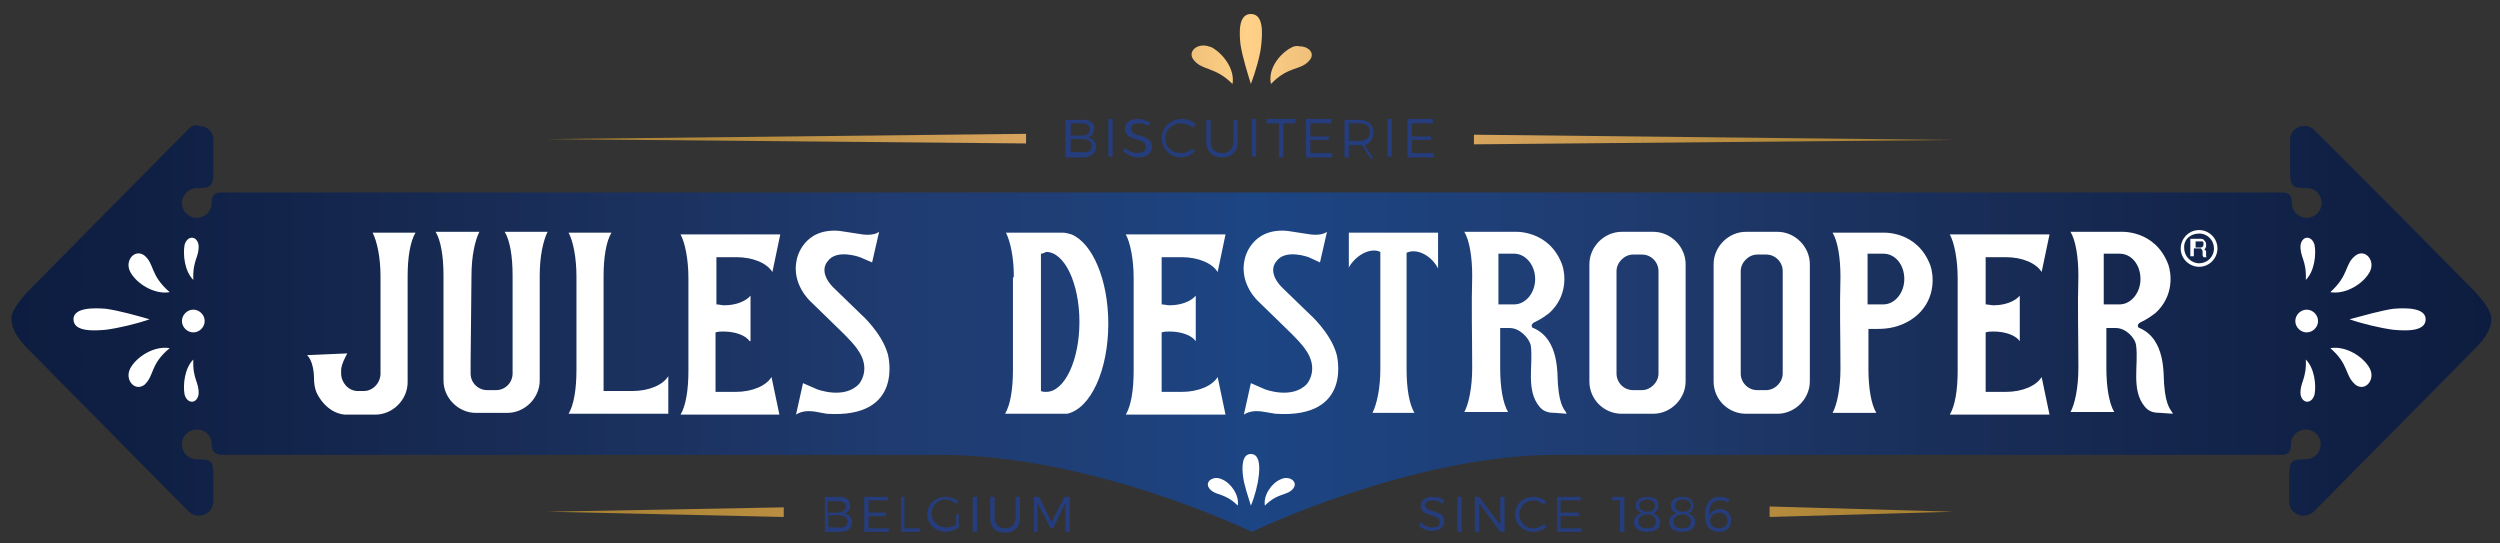 <svg xmlns="http://www.w3.org/2000/svg" xmlns:xlink="http://www.w3.org/1999/xlink" viewBox="0 0 285.8 62.1">
    <rect x="0" y="0" width="285.8" height="62.1" fill="#333333" stroke="none"/>
    <defs>
        <path id="a" d="M21.6 14.7l-9.5 9.6-8.4 8.5S1.4 35 1.3 36.3c0 1 .4 2.1 1.9 3.6l8.9 9 9.2 9.3.3.3c.6.6 1.6.6 2.3 0 .3-.3.5-.8.5-1.2v-2.8c0-1.7-.2-2-1.7-2h-.2c-1 0-1.7-.8-1.7-1.7 0-1 .8-1.7 1.7-1.7 1 0 1.7.8 1.7 1.7v.1c0 .7.4 1 1 1.1h82.7-.4c17.5 0 35.6 8.8 35.6 8.8s18.3-8.8 34.8-8.8h-.5 83.5c.6 0 1-.3 1-1.1v-.1c0-1 .8-1.7 1.7-1.7 1 0 1.7.8 1.7 1.7 0 1-.8 1.7-1.7 1.7h-.2c-1.5 0-1.7.3-1.7 2v2.8c0 .4.1.9.5 1.2.6.6 1.6.6 2.3 0l.3-.3 9.2-9.3 8.9-9c1.5-1.5 2-2.6 1.9-3.6-.1-1.3-2.4-3.5-2.4-3.5l-8.4-8.5-9.5-9.5c-.3-.3-.7-.4-1.1-.4-.9 0-1.6.7-1.6 1.6v3.5c0 1.7.2 2 1.7 2h.2c1 0 1.7.8 1.7 1.7 0 1-.8 1.7-1.7 1.7-1 0-1.7-.8-1.7-1.7v-.1c0-.8-.4-1.1-1.1-1.1H25.3c-.7 0-1.1.3-1.1 1.1v.1c0 1-.8 1.7-1.7 1.7-1 0-1.7-.8-1.7-1.7s.8-1.7 1.7-1.7h.2c1.5 0 1.7-.3 1.7-2V16c0-.9-.7-1.6-1.6-1.6-.5-.2-.9 0-1.2.3"/>
    </defs>
    <clipPath id="b">
        <use overflow="visible" xlink:href="#a"/>
    </clipPath>
    <linearGradient id="c" x1=".176" x2="285.822" y1="36.44" y2="36.44" gradientUnits="userSpaceOnUse">
        <stop offset="0" stop-color="#0d1d40"/>
        <stop offset=".064" stop-color="#102045"/>
        <stop offset=".169" stop-color="#162951"/>
        <stop offset=".301" stop-color="#1d3566"/>
        <stop offset=".364" stop-color="#1f3c72"/>
        <stop offset=".422" stop-color="#1f3e76"/>
        <stop offset=".492" stop-color="#1d4482"/>
        <stop offset=".5" stop-color="#1c4584"/>
        <stop offset=".641" stop-color="#1f3c71"/>
        <stop offset=".7" stop-color="#1d3666"/>
        <stop offset=".831" stop-color="#162951"/>
        <stop offset=".936" stop-color="#102045"/>
        <stop offset="1" stop-color="#0d1d40"/>
    </linearGradient>
    <path fill="url(#c)" d="M.2-17.1h285.6v107H.2z" clip-path="url(#b)"/>
    <path fill="#FFF" d="M250.5 27.3h1c.2 0 .4 0 .5.2.1.1.2.2.2.4v.3l-.1.2-.1.1h-.1.1l.1.1.1.1v.5c0 .1 0 .2.1.2h-.4l-.1-.2V29v-.3l-.1-.2-.1-.1h-.8v.9h-.4v-2zm.4 1h.6c.1 0 .2 0 .3-.1s.1-.1.1-.3v-.2l-.1-.1h-.8v.7z"/>
    <path fill="#FFF" d="M251.4 26.7c1 0 1.7.8 1.7 1.7 0 1-.8 1.7-1.7 1.7s-1.7-.8-1.7-1.7c-.1-1 .7-1.7 1.7-1.7m0-.4c-1.2 0-2.1 1-2.1 2.1 0 1.2 1 2.1 2.1 2.1 1.2 0 2.1-1 2.1-2.1 0-1.2-1-2.1-2.1-2.1M164.5 26.6h-10.3v4l.1-.2c.9-1.4 2.5-2.1 3.5-1.6v13.4c0 2.2-.4 4-.9 5h4.8c-.6-1-.9-2.8-.9-5V28.9c1-.5 2.6.1 3.5 1.6l.1.2v-4.1zM72.3 44.7c1.9 0 3.5-.7 4.1-1.7v4.3H65c.6-1 .9-2.8.9-5V31.6c0-2.2-.4-4.1-.9-5h4.9c-.6 1-.9 2.8-.9 5v13.1h3.3zM192.7 43.6c0 2-1.7 3.7-3.7 3.7h-3.6c-2 0-3.7-1.6-3.7-3.7V30.2c0-2 1.7-3.7 3.7-3.7h3.6c2 0 3.7 1.7 3.7 3.7v13.4zM189.6 31c0-1-.8-1.9-1.9-1.9h-1c-1 0-1.9.9-1.9 1.9v11.7c0 1 .8 1.9 1.9 1.9h1c1 0 1.9-.9 1.9-1.9V31zM206.9 43.6c0 2-1.7 3.7-3.7 3.7h-3.6c-2 0-3.7-1.6-3.7-3.7V30.2c0-2 1.7-3.7 3.7-3.7h3.6c2 0 3.7 1.7 3.7 3.7v13.4zM203.8 31c0-1-.8-1.9-1.9-1.9h-1c-1 0-1.9.9-1.9 1.9v11.7c0 1 .8 1.9 1.9 1.9h1c1 0 1.9-.9 1.9-1.9V31zM53.9 31.5c0-2.2.4-4 .9-5h-5c.6 1 .9 2.8.9 5v12c0 2 1.7 3.7 3.7 3.7H58c2 0 3.7-1.7 3.7-3.7v-12c0-2.2.4-4 .9-5h-4.9c.6 1 .9 2.8.9 5v11.2c0 1-.8 1.9-1.9 1.9h-1c-1 0-1.9-.8-1.9-1.9v-1.2l.1-10zM39.7 40.4c-.3.6-.6 1.1-.7 1.8v.5c0 1 .8 2 1.9 2h.7c1 0 1.9-.9 1.9-2V31.6c0-2.2-.4-4-.9-5h4.9c-.6 1-.9 2.8-.9 5v12.1c0 2-1.7 3.7-3.7 3.7h-3.5c-2.1-.2-3.1-2.3-3.1-2.3-.4-.7-.4-1.7-.4-1.7 0-2.2-.8-2.8-.8-2.8l4.6-.2zM230.9 39c-.5-.7-1.7-1.1-3-1.1-.3 0-.6 0-.9.1v6.8h2.3c1.9 0 3.5-.7 4.1-1.7l.9 4.3h-11.4c.6-1 .9-2.8.9-5V31.8c0-2.2-.4-4.1-.9-5h11.4l-.9 4.3c-.6-1-2.2-1.7-4.1-1.7H227V34.8c.3 0 .6.1.9.1 1.4 0 2.5-.5 3-1.1V39zM115.9 31.6c0-2.2-.4-4-.9-5h6.5c.3 0 .7.1 1 .2 2.4 1 4.2 5.2 4.2 10.2 0 5.3-2 9.7-4.7 10.3H114.9c.6-1 .9-2.8.9-5V31.8l.1-.2zM119 29v15.7c.2.1.4.1.6.1 2.1 0 3.8-3.6 3.8-8s-1.7-8-3.8-8c-.2.1-.4.2-.6.2zM93.4 47.1c-1-.2-1.8-.1-2.4.3l.8-3.6 1.6.7s3.1 1.2 4.8-.6c0 0 1.5-1.7-.2-4 0 0-.3-.5-1.5-1.7l-3.8-3.7s-2.3-2-1.6-4.9c0 0 .7-3.6 4.9-3.2l2.6.4c.8.1 1.5 0 1.9-.3l-.8 3.5-1.4-.6s-2.7-1-3.7.5c0 0-1.1 1.1.6 2.9l3.2 3.1s2.4 2.1 3.1 4.6c0 0 2 7.4-7 6.8l-1.1-.2zM144.6 47.1c-1-.2-1.8-.1-2.4.3l.8-3.6 1.6.7s3.1 1.2 4.8-.6c0 0 1.5-1.7-.2-4 0 0-.3-.5-1.5-1.7l-3.8-3.7s-2.3-2-1.6-4.9c0 0 .7-3.6 4.9-3.2l2.6.4c.8.1 1.5 0 1.9-.3l-.8 3.5-1.3-.6s-2.7-1-3.7.5c0 0-1.1 1.1.6 2.9l3.2 3.1s2.4 2.1 3.1 4.6c0 0 2 7.4-7 6.8l-1.2-.2zM248.4 47.3c-.1-.4-.8-.6-1-3.4-.1-1.1.2-5.1-2.8-6.4-.1 0-.2-.1-.2-.3 0-.1.1-.2.2-.3.2-.1.9-.4 1.8-1.1 2.2-2 1.8-4.6 1.5-5.5-1.5-4.1-5.5-3.8-5.5-3.8H236.7c.6 1 .9 2.9.9 5v.1c-.1 3.5 0 6.8 0 10.3v.2c0 2.2-.4 4.1-.9 5h5c-.6-1-.9-2.9-.9-5v-4.6h1.1c1.1 0 2.2 1.1 2.3 2 .3 2.2-.6 5.1 1 7 .5.6 1.1.7 1.8.7l1.4.1zm-3.7-15.4c0 1.6-1.1 2.9-2.4 2.9h-1.8V29h1.8c1.4 0 2.4 1.3 2.4 2.9M179.1 47.3c-.1-.4-.8-.6-1-3.4-.1-1.1.2-5.1-2.8-6.4-.1 0-.2-.1-.2-.3 0-.1.1-.2.2-.3.2-.1.9-.4 1.8-1.1 2.2-2 1.8-4.6 1.5-5.5-1.5-4.1-5.5-3.8-5.5-3.8H167.4c.6 1 .9 2.9.9 5v.1c-.1 3.5 0 6.8 0 10.3v.2c0 2.2-.4 4.1-.9 5h5c-.6-1-.9-2.9-.9-5v-4.6h1.1c1.1 0 2.2 1.1 2.4 2 .3 2.2-.6 5.1 1 7 .5.6 1.1.7 1.8.7l1.3.1zm-3.6-15.4c0 1.6-1.1 2.9-2.4 2.9h-1.8V29h1.8c1.3 0 2.4 1.3 2.4 2.9M219.2 36c2.2-2 1.8-4.7 1.5-5.6-1.5-4.1-5.5-3.8-5.5-3.8H209.5c.6 1 .9 2.9.9 5v.1c-.1 3.5 0 6.8 0 10.3v.2c0 2.2-.4 4.1-.9 5h5c-.6-1-.9-2.9-.9-5v-4.6h1.1c2.3 0 3.7-.9 4.5-1.6m-1.5-4.1c0 1.6-1.1 2.9-2.4 2.9h-1.8V29h1.8c1.4 0 2.4 1.3 2.4 2.9M136.7 39c-.5-.7-1.7-1.1-3-1.1-.3 0-.6 0-.9.1v6.8h2.3c1.9 0 3.5-.7 4.1-1.7l.9 4.3h-11.4c.6-1 .9-2.8.9-5V31.8c0-2.2-.4-4.1-.9-5h11.4l-.9 4.3c-.6-1-2.2-1.7-4.1-1.7h-2.3V34.8c.3 0 .6.1.9.1 1.4 0 2.5-.5 3-1.1V39zM85.7 39c-.5-.7-1.7-1.1-3-1.1-.3 0-.6 0-.9.1v6.8h2.3c1.9 0 3.5-.7 4.1-1.7l.9 4.3H77.8c.6-1 .9-2.8.9-5V31.8c0-2.2-.4-4.1-.9-5h11.4l-.9 4.3c-.6-1-2.2-1.7-4.1-1.7h-2.3V34.8c.3 0 .6.1.9.1 1.4 0 2.5-.5 3-1.1V39zM143 57.8c-.3-1-.8-2.4-.9-3.4-.1-.8-.2-2.5.9-2.5s1 1.7.9 2.5c-.1 1-.5 2.5-.9 3.4zM144.6 57.8c-.2-1.2.8-2.6 1.8-3 1-.5 2.1.3 1.4 1.1-.7.8-1.7.4-3.2 1.9M141.5 57.8c.2-1.2-.8-2.6-1.8-3-1-.5-2.1.3-1.4 1.1.7.8 1.7.4 3.2 1.9"/>
    <path fill="#263D7D" d="M125.1 14.7c0 .5-.3.9-.8 1 .6.1 1 .5 1 1.1 0 .7-.6 1.2-1.6 1.2h-1.9v-4.3h1.8c1-.1 1.5.4 1.5 1m-.5.1c0-.4-.3-.7-.9-.7h-1.3v1.4h1.3c.5 0 .9-.2.9-.7m.2 1.9c0-.5-.4-.8-1.1-.8h-1.3v1.5h1.3c.7.1 1.1-.2 1.1-.7M126.7 13.6h.5v4.3h-.5zM130.2 14.1c-.6 0-.9.2-.9.6 0 1.1 2.4.5 2.4 2.1 0 .7-.6 1.2-1.6 1.2-.6 0-1.2-.3-1.7-.7l.2-.4c.4.4 1 .6 1.4.6.6 0 1-.3 1-.7 0-1.2-2.4-.5-2.4-2.1 0-.7.6-1.1 1.5-1.1.5 0 1 .2 1.4.4l-.2.4c-.3-.2-.7-.3-1.1-.3M135 14.1c-1 0-1.8.8-1.8 1.7 0 1 .8 1.7 1.8 1.7.5 0 .9-.2 1.3-.5l.3.3c-.4.4-1 .7-1.6.7-1.2 0-2.2-1-2.2-2.2 0-1.2 1-2.2 2.3-2.2.6 0 1.2.2 1.6.6l-.3.4c-.4-.3-.9-.5-1.4-.5M139.7 17.5c.8 0 1.3-.5 1.3-1.3v-2.5h.5v2.5c0 1.1-.7 1.8-1.8 1.8s-1.8-.7-1.8-1.8v-2.5h.5v2.5c0 .8.5 1.3 1.3 1.3M143.1 13.6h.5v4.3h-.5zM148.1 13.6v.5h-1.4V18h-.5v-3.9h-1.4v-.5zM152.2 13.6v.5h-2.4v1.5h2.1v.4h-2.1v1.5h2.5v.5h-3v-4.4zM156.6 18l-.9-1.4h-1.5V18h-.5v-4.3h1.6c1.1 0 1.7.5 1.7 1.5 0 .7-.4 1.2-1 1.4l1 1.5h-.4zm-1.2-1.9c.8 0 1.2-.4 1.2-1 0-.7-.4-1-1.2-1h-1.2v2h1.2zM158.6 13.6h.5v4.3h-.5zM163.8 13.6v.5h-2.4v1.5h2.2v.4h-2.2v1.5h2.5v.5h-3v-4.4zM97.2 57.8c0 .5-.3.8-.7.9.6.1.9.5.9 1 0 .7-.5 1.1-1.4 1.1h-1.7v-4H96c.7 0 1.2.4 1.2 1m-.5.1c0-.4-.3-.6-.9-.6h-1.2v1.3h1.2c.6-.1.9-.3.9-.7m.2 1.7c0-.4-.4-.7-1-.7h-1.2v1.4h1.2c.6.1 1-.2 1-.7M101.5 56.8v.4h-2.2v1.4h2v.4h-2v1.4h2.3v.4h-2.8v-4zM103.4 56.8v3.6h1.8v.4H103v-4zM109.2 58.8h.4v1.5c-.4.3-.9.5-1.5.5-1.2 0-2.1-.9-2.1-2s.9-2 2.1-2c.6 0 1.1.2 1.5.5l-.3.3c-.3-.3-.8-.5-1.2-.5-.9 0-1.6.7-1.6 1.6 0 .9.7 1.6 1.7 1.6.4 0 .7-.1 1.1-.3v-1.2zM111.2 56.8h.5v4h-.5zM114.9 60.4c.8 0 1.2-.5 1.2-1.2v-2.4h.5v2.4c0 1-.6 1.7-1.7 1.7s-1.7-.6-1.7-1.7v-2.4h.5v2.4c0 .7.5 1.2 1.2 1.2M118.8 56.8l1.4 2.9 1.5-2.9h.6v4h-.5v-3.3l-1.4 2.9h-.3l-1.5-2.9v3.3h-.4v-4zM163.8 57.2c-.5 0-.9.2-.9.5 0 1 2.3.5 2.2 1.9 0 .7-.6 1.1-1.4 1.1-.6 0-1.2-.3-1.5-.6l.2-.4c.4.4.9.6 1.3.6.6 0 .9-.2.9-.6 0-1.1-2.2-.5-2.2-1.9 0-.6.6-1 1.4-1 .5 0 .9.1 1.3.4l-.2.4c-.3-.3-.8-.4-1.1-.4M166.6 56.8h.5v4h-.5zM169.1 56.8l2.4 3.2v-3.2h.5v4h-.5l-2.4-3.3v3.3h-.5v-4zM175.3 57.2c-.9 0-1.6.7-1.6 1.6 0 .9.7 1.6 1.6 1.6.4 0 .9-.2 1.2-.5l.3.3c-.4.4-.9.6-1.5.6-1.2 0-2.1-.9-2.1-2s.9-2 2.1-2c.5 0 1.1.2 1.5.6l-.3.3c-.3-.3-.8-.5-1.2-.5M180.7 56.8v.4h-2.3v1.4h2.1v.4h-2.1v1.4h2.4v.4H178v-4zM185.7 56.8v4h-.5v-3.6h-.9v-.4zM189.6 57.8c0 .4-.2.7-.6.9.5.2.8.5.8 1 0 .7-.6 1.1-1.5 1.1s-1.5-.4-1.5-1.1c0-.5.3-.9.9-1-.4-.2-.7-.5-.7-.9 0-.6.5-1 1.3-1s1.3.3 1.3 1m-2.3 1.8c0 .5.4.8 1 .8.7 0 1-.3 1-.8s-.4-.8-1-.8c-.7.1-1 .3-1 .8m.1-1.8c0 .4.3.7.9.7.6 0 .9-.3.9-.7 0-.4-.3-.7-.9-.7-.6 0-.9.3-.9.7M193.6 57.8c0 .4-.2.7-.6.9.5.2.8.5.8 1 0 .7-.6 1.1-1.5 1.1s-1.5-.4-1.5-1.1c0-.5.3-.9.9-1-.4-.2-.7-.5-.7-.9 0-.6.5-1 1.3-1s1.3.3 1.3 1m-2.3 1.8c0 .5.4.8 1 .8.7 0 1-.3 1-.8s-.4-.8-1-.8c-.6.1-1 .3-1 .8m.2-1.8c0 .4.3.7.9.7s.9-.3.9-.7c0-.4-.3-.7-.9-.7s-.9.3-.9.7M196.6 57.2c-.9 0-1.3.7-1.2 1.8.2-.5.6-.8 1.2-.8.8 0 1.3.5 1.3 1.3s-.5 1.3-1.4 1.3c-1 0-1.6-.7-1.6-1.9 0-1.3.6-2.1 1.7-2.1.4 0 .8.1 1.1.3l-.2.4c-.2-.3-.5-.3-.9-.3m-1.1 2.3c0 .4.3.9 1 .9.6 0 1-.3 1-.9 0-.5-.4-.9-.9-.9-.7 0-1.1.4-1.1.9"/>
    <g>
        <defs>
            <path id="d" d="M62.6 58.5l27 .6V58l-27 .5zm139.7.6l21-.6-21-.6v1.2zM62.5 15.9l54.8.5v-1.1l-54.8.6zm106 .6l54.8-.5-54.8-.6v1.1zm-32-9.6c1 1.2 2.4.7 4.4 2.7.3-1.7-1.1-3.5-2.4-4.2-.3-.1-.6-.2-.9-.2-1.1 0-1.8.9-1.1 1.7m11.2-1.5c-1.4.7-2.8 2.5-2.4 4.2 2-2.1 3.4-1.5 4.4-2.7.7-.8-.1-1.6-1.1-1.6-.4-.1-.7 0-.9.1m-5.9-.4c.2 1.4.8 3.3 1.2 4.6.5-1.3 1.1-3.3 1.2-4.6.1-1.1.3-3.4-1.2-3.4s-1.3 2.3-1.2 3.4"/>
        </defs>
        <clipPath id="e">
            <use overflow="visible" xlink:href="#d"/>
        </clipPath>
        <linearGradient id="f" x1="46.489" x2="238.604" y1="36.44" y2="36.44" gradientUnits="userSpaceOnUse">
            <stop offset="0" stop-color="#a07b2c"/>
            <stop offset=".081" stop-color="#a68030"/>
            <stop offset=".213" stop-color="#b88d40"/>
            <stop offset=".364" stop-color="#d7a45e"/>
            <stop offset=".399" stop-color="#dba863"/>
            <stop offset=".446" stop-color="#e7b771"/>
            <stop offset=".5" stop-color="#ffd188"/>
            <stop offset=".5" stop-color="#ffd189"/>
            <stop offset=".538" stop-color="#efc079"/>
            <stop offset=".603" stop-color="#ddab65"/>
            <stop offset=".641" stop-color="#d7a45e"/>
            <stop offset=".79" stop-color="#b88d40"/>
            <stop offset=".92" stop-color="#a68030"/>
            <stop offset="1" stop-color="#a07b2c"/>
        </linearGradient>
        <path fill="url(#f)" d="M46.5-17.1h192.1v107H46.5z" clip-path="url(#e)"/>
    </g>
    <path fill="#FFF" d="M17.1 36.5c-1.4.5-3.5 1-5 1.2-1.2.1-3.7.3-3.7-1.2 0-1.4 2.5-1.3 3.7-1.2 1.5.2 3.6.8 5 1.2zM22.1 32c-1-1-1.2-2.9-1-4 .3-1.1 1.4-1.1 1.6 0 .1 1.4-.7 1.7-.6 4M19.4 33.4c-1.8.3-3.8-1-4.5-2.3-.7-1.3.5-2.7 1.6-1.9 1.2 1 .6 2.2 2.9 4.2M22.1 41.1c-1 1-1.2 2.9-1 4 .3 1.1 1.4 1.1 1.6 0 .1-1.4-.7-1.7-.6-4M19.4 39.8c-1.8-.3-3.8 1-4.5 2.3-.7 1.3.5 2.7 1.6 1.9 1.2-1.1.6-2.3 2.9-4.2M23.4 36.7c0 .7-.6 1.3-1.3 1.3-.7 0-1.3-.6-1.3-1.3s.6-1.3 1.3-1.3c.7 0 1.3.6 1.3 1.3M268.6 36.5c1.4.5 3.5 1 5 1.2 1.2.1 3.7.3 3.7-1.2 0-1.4-2.5-1.3-3.7-1.2-1.4.2-3.5.8-5 1.2zM263.6 32c1-1 1.2-2.9 1-4-.3-1.1-1.4-1.1-1.6 0-.1 1.4.7 1.7.6 4M266.4 33.4c1.8.3 3.8-1 4.5-2.3.7-1.3-.5-2.7-1.6-1.9-1.3 1-.7 2.2-2.9 4.2M263.6 41.1c1 1 1.2 2.9 1 4-.3 1.1-1.4 1.1-1.6 0-.1-1.4.7-1.7.6-4M266.4 39.8c1.8-.3 3.8 1 4.5 2.3.7 1.3-.5 2.7-1.6 1.9-1.3-1.1-.7-2.3-2.9-4.2M262.4 36.7c0 .7.6 1.3 1.3 1.3.7 0 1.3-.6 1.3-1.3s-.6-1.3-1.3-1.3c-.7 0-1.3.6-1.3 1.3"/>
</svg>
